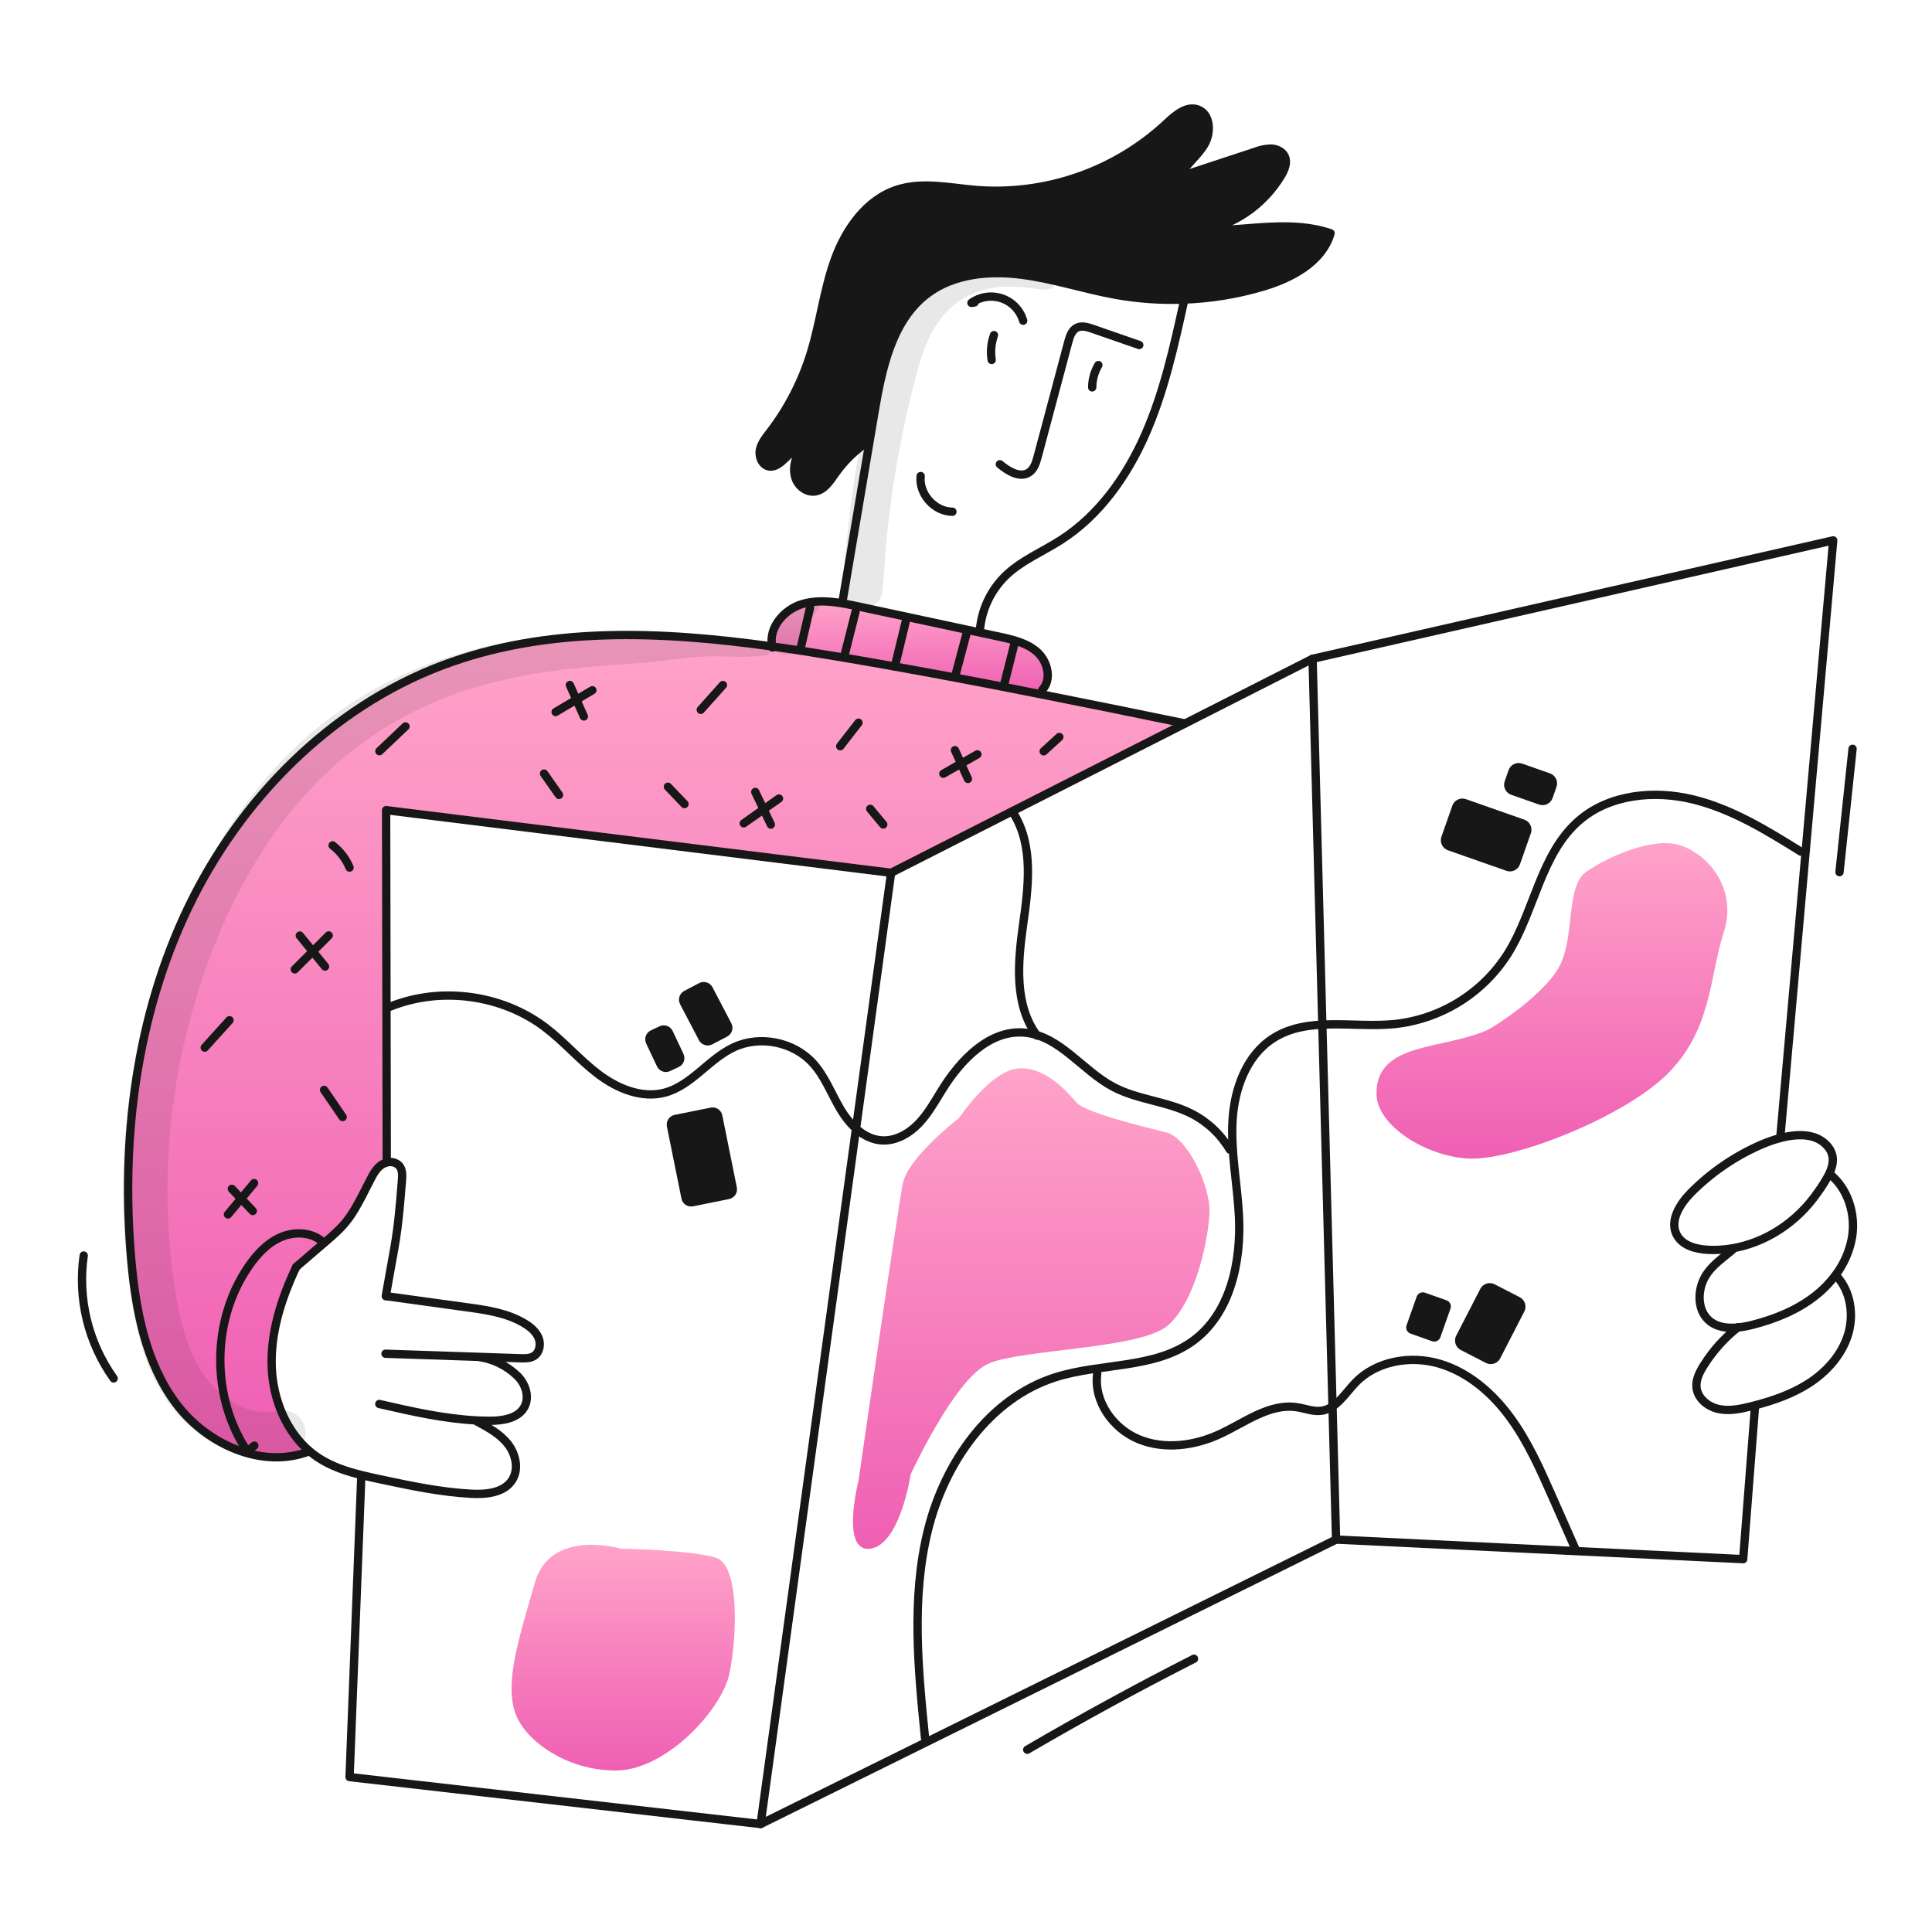 <svg xmlns="http://www.w3.org/2000/svg" width="960" height="960" viewBox="0 0 960 960" fill="none"><g clip-path="url(#clip0_46_7743)"><g clip-path="url(#clip1_46_7743)"><path d="M601.3 114.554C621.306 114.196 642.276 109.387 661.139 115.918C656.909 130.399 641.491 138.376 627.01 142.606C614.387 146.296 601.353 148.397 588.21 148.861C576.977 149.277 565.73 148.502 554.66 146.547C538.802 143.722 523.411 138.514 507.443 136.489C491.475 134.464 474.182 136.061 461.217 145.582C443.25 158.768 438.207 182.976 434.501 204.952C433.688 209.775 432.875 214.583 432.062 219.405L431.484 219.305C425.047 223.58 419.459 229.014 415.005 235.329C412.387 239.035 409.645 243.417 405.168 244.175C401.186 244.85 397.162 242.067 395.568 238.346C393.984 234.64 394.493 230.3 396.05 226.58C397.607 222.86 400.129 219.622 402.609 216.439L402.375 216.191C398.175 220.173 393.968 224.146 389.754 228.109C387.66 230.093 385.124 232.215 382.254 231.802C378.824 231.302 376.954 227.159 377.554 223.742C378.154 220.325 380.475 217.5 382.583 214.742C391.568 203.005 398.412 189.775 402.8 175.66C407.567 160.26 409.33 144.011 414.828 128.869C420.326 113.727 430.648 99.04 446 94.162C458.552 90.162 472.082 93.322 485.2 94.41C502.379 95.73 519.644 93.47 535.904 87.773C552.164 82.077 567.065 73.067 579.663 61.315C584.031 57.182 589.638 52.332 595.274 54.426C601.598 56.768 601.901 66.041 598.443 71.842C594.984 77.628 589.184 81.789 586.043 87.755L586.057 87.81C598.595 83.677 611.138 79.543 623.685 75.41C626.24 74.397 628.957 73.855 631.704 73.81C634.446 73.948 637.298 75.298 638.428 77.792C639.792 80.768 638.345 84.254 636.678 87.078C628.807 100.248 616.113 109.834 601.291 113.8L601.3 114.554Z" fill="#171717"></path><path d="M383.734 321.226C394.164 322.686 404.539 324.312 414.834 326.034C449.155 331.766 483.339 338.228 517.453 345.021C541.29 349.733 565.084 354.61 588.893 359.488L442.793 433.683L191.859 402.558L192.176 577.293L192.259 577.637C191.278 577.869 190.349 578.28 189.517 578.85C186.817 580.71 185.246 583.768 183.771 586.689C171.471 611.077 172.487 607.453 147.218 629.512C139.764 645.233 134.28 662.345 135.038 679.719C135.727 695.261 142.038 711.065 153.776 721.054L153.721 721.123C130.174 730.244 102.467 717.554 87.394 697.3C72.32 677.046 67.429 651.061 65.211 625.916C59.975 566.449 67.635 505.054 93.412 451.209C119.187 397.364 164.024 351.648 219.881 330.595C271.69 311.085 328.387 313.524 383.734 321.226Z" fill="url(#paint0_linear_46_7743)"></path><path d="M515.522 324.133C520.675 328.859 522.714 337.733 517.891 342.803L517.45 345.021C483.336 338.228 449.15 331.766 414.831 326.034C404.539 324.312 394.164 322.686 383.731 321.226C381.678 312.146 389.407 302.997 398.363 300.226C404.863 298.214 411.714 298.642 418.493 299.771C421.262 300.24 424.004 300.819 426.718 301.397C446.738 305.682 466.749 309.972 486.75 314.266C489.95 314.941 493.157 315.63 496.35 316.319C503.176 317.781 510.368 319.421 515.522 324.133Z" fill="url(#paint1_linear_46_7743)"></path><path d="M859.714 620.46C856.231 620.989 852.707 621.188 849.188 621.052C843.029 620.818 836.071 619.068 833.188 613.626C829.454 606.557 834.759 598.167 840.394 592.49C850.279 582.56 861.94 574.573 874.771 568.943C878.015 567.507 881.369 566.332 884.801 565.43C892.71 563.39 901.569 563.03 907.232 568.612C911.889 573.2 911.269 578.326 908.913 583.312C907.227 586.56 905.288 589.67 903.113 592.612C893.016 607.205 877.226 617.842 859.714 620.46Z" stroke="#171717" stroke-width="4.133" stroke-linecap="round" stroke-linejoin="round"></path><path d="M860.953 620.942L859.92 621.81C854.739 626.122 849.338 629.746 846.472 635.891C843.414 642.45 843.672 651.13 849.035 655.98C852.879 659.452 858.129 660.141 863.435 659.631C865.975 659.371 868.491 658.911 870.958 658.253C882.174 655.373 893.169 650.923 902.248 643.703C905.942 640.796 909.232 637.409 912.031 633.632C916.224 628.129 919.043 621.705 920.256 614.893C922.156 603.457 918.369 590.864 909.399 583.534" stroke="#171717" stroke-width="4.133" stroke-linecap="round" stroke-linejoin="round"></path><path d="M863.626 659.479C863.565 659.534 863.501 659.585 863.433 659.631C856.854 664.842 851.207 671.131 846.733 678.231C844.556 681.648 842.545 685.52 842.999 689.543C843.606 694.889 848.566 698.912 853.815 700.097C859.064 701.282 864.507 700.18 869.729 698.897C870.404 698.731 871.093 698.552 871.768 698.373C881.234 695.92 890.575 692.655 898.787 687.364C907.577 681.688 915.031 673.448 918.187 663.473C921.343 653.498 919.661 641.717 912.565 634.029" stroke="#171717" stroke-width="4.133" stroke-linecap="round" stroke-linejoin="round"></path><path d="M147.219 629.512C172.488 607.453 171.469 611.077 183.772 586.689C185.247 583.768 186.817 580.71 189.518 578.85C190.349 578.28 191.279 577.869 192.26 577.637C193.343 577.316 194.495 577.303 195.585 577.6C196.675 577.897 197.661 578.492 198.432 579.318C200.032 581.261 199.92 584.03 199.732 586.538C197.362 616.409 196.783 614.549 191.699 644.075" stroke="#171717" stroke-width="4.133" stroke-linecap="round" stroke-linejoin="round"></path><path d="M192.26 644.1C205.473 645.919 218.686 647.743 231.899 649.57C241.93 650.948 252.277 652.449 260.889 657.754C263.699 659.49 266.389 661.754 267.612 664.822C268.835 667.89 268.191 671.89 265.436 673.722C263.465 675.031 260.944 674.989 258.574 674.907L238.706 674.246C222.998 673.722 207.282 673.194 191.557 672.661" stroke="#171717" stroke-width="4.133" stroke-linecap="round" stroke-linejoin="round"></path><path d="M238.706 674.387C245.365 675.507 251.551 678.548 256.506 683.136C260.97 687.104 263.437 694.007 260.506 699.215C257.323 704.878 249.731 706.008 243.228 705.98C241.12 705.98 239.012 705.912 236.904 705.801C220.563 704.975 204.456 701.301 188.474 697.631" stroke="#171717" stroke-width="4.133" stroke-linecap="round" stroke-linejoin="round"></path><path d="M236.886 706.256C242.563 709.301 248.418 712.484 252.386 717.556C256.354 722.628 257.952 730.163 254.411 735.55C250.291 741.819 241.511 742.65 234.033 742.233C218.918 741.42 204.033 738.265 189.24 735.123C186.03 734.434 182.806 733.746 179.609 732.946C172.031 731.073 164.619 728.606 158.143 724.335C156.621 723.332 155.163 722.237 153.775 721.056C142.036 711.067 135.726 695.263 135.037 679.721C134.279 662.347 139.763 645.235 147.217 629.514" stroke="#171717" stroke-width="4.133" stroke-linecap="round" stroke-linejoin="round"></path><path d="M153.721 721.123C130.174 730.244 102.467 717.554 87.394 697.3C72.32 677.046 67.429 651.061 65.211 625.916C59.975 566.449 67.635 505.054 93.412 451.209C119.187 397.364 164.024 351.648 219.881 330.595C271.687 311.085 328.381 313.524 383.731 321.226C394.161 322.686 404.536 324.312 414.831 326.035C449.152 331.766 483.336 338.228 517.45 345.021C541.287 349.733 565.081 354.61 588.89 359.488" stroke="#171717" stroke-width="4.133" stroke-linecap="round" stroke-linejoin="round"></path><path d="M383.858 321.75C383.816 321.57 383.758 321.405 383.734 321.226C381.681 312.146 389.41 302.997 398.366 300.226C404.866 298.214 411.717 298.642 418.496 299.771C421.265 300.24 424.007 300.819 426.721 301.397C446.741 305.682 466.752 309.972 486.753 314.266C489.953 314.941 493.16 315.63 496.353 316.319C503.173 317.779 510.366 319.419 515.519 324.131C520.672 328.843 522.711 337.731 517.888 342.801" stroke="#171717" stroke-width="4.133" stroke-linecap="round" stroke-linejoin="round"></path><path d="M418.716 298.437C423.166 272.093 427.617 245.749 432.067 219.405C432.88 214.583 433.693 209.775 434.506 204.952C438.212 182.976 443.255 158.768 461.222 145.582C474.187 136.061 491.479 134.482 507.447 136.489C523.415 138.496 538.807 143.722 554.665 146.547C565.735 148.502 576.981 149.277 588.215 148.861C601.358 148.397 614.392 146.296 627.015 142.606C641.496 138.376 656.915 130.399 661.144 115.918C642.281 109.387 621.311 114.196 601.305 114.554C591.357 114.733 581.644 113.824 572.536 109.854" stroke="#171717" stroke-width="4.133" stroke-linecap="round" stroke-linejoin="round"></path><path d="M601.291 113.8C616.111 109.833 628.802 100.249 636.674 87.08C638.341 84.256 639.788 80.77 638.424 77.794C637.294 75.3 634.442 73.95 631.7 73.812C628.952 73.857 626.235 74.399 623.681 75.412C611.143 79.545 598.6 83.679 586.053 87.812C577.621 90.582 569.193 93.356 560.77 96.134" stroke="#171717" stroke-width="4.133" stroke-linecap="round" stroke-linejoin="round"></path><path d="M586.038 87.755C589.18 81.789 594.98 77.628 598.438 71.842C601.897 66.042 601.594 56.768 595.269 54.426C589.634 52.332 584.027 57.182 579.659 61.315C567.061 73.067 552.161 82.076 535.902 87.773C519.642 93.469 502.378 95.73 485.2 94.41C472.083 93.322 458.553 90.167 446 94.162C430.651 99.04 420.318 113.713 414.834 128.869C409.35 144.025 407.57 160.256 402.8 175.66C398.414 189.777 391.571 203.009 382.587 214.748C380.479 217.504 378.164 220.329 377.558 223.748C376.952 227.167 378.826 231.312 382.258 231.808C385.124 232.221 387.658 230.099 389.758 228.115C393.958 224.147 398.165 220.174 402.378 216.197C404.927 213.797 407.463 211.402 410.012 209.005" stroke="#171717" stroke-width="4.133" stroke-linecap="round" stroke-linejoin="round"></path><path d="M402.61 216.443C400.13 219.626 397.61 222.85 396.051 226.584C394.492 230.318 393.985 234.644 395.569 238.35C397.169 242.071 401.19 244.85 405.169 244.179C409.647 243.421 412.389 239.039 415.007 235.333C419.461 229.018 425.048 223.584 431.486 219.309" stroke="#171717" stroke-width="4.133" stroke-linecap="round" stroke-linejoin="round"></path><path d="M508.412 159.374C507.669 156.815 506.322 154.471 504.485 152.541C502.647 150.611 500.373 149.15 497.853 148.282C495.333 147.413 492.642 147.163 490.005 147.552C487.369 147.94 484.864 148.957 482.702 150.515C483.239 150.432 483.763 150.363 484.286 150.281" stroke="#171717" stroke-width="4.133" stroke-linecap="round" stroke-linejoin="round"></path><path d="M566.087 171.43C558.358 168.743 550.625 166.061 542.887 163.384C540.365 162.516 537.5 161.648 535.102 162.832C532.54 164.1 531.547 167.2 530.802 169.97C525.736 188.956 520.669 207.947 515.602 226.942C514.817 229.849 513.866 233.018 511.386 234.699C506.894 237.744 500.997 234.148 496.823 230.69" stroke="#171717" stroke-width="4.133" stroke-linecap="round" stroke-linejoin="round"></path><path d="M473.25 254.278C464.322 254.25 456.468 245.419 457.474 236.545" stroke="#171717" stroke-width="4.133" stroke-linecap="round" stroke-linejoin="round"></path><path d="M492.76 178.856C492.102 174.71 492.495 170.465 493.904 166.511" stroke="#171717" stroke-width="4.133" stroke-linecap="round" stroke-linejoin="round"></path><path d="M542.706 192.483C542.733 188.584 543.793 184.761 545.778 181.405" stroke="#171717" stroke-width="4.133" stroke-linecap="round" stroke-linejoin="round"></path><path d="M192.176 577.293L191.859 402.558L442.787 433.683L588.89 359.488L652.214 327.343L910.913 268.511L884.652 564.892" stroke="#171717" stroke-width="4.133" stroke-linecap="round" stroke-linejoin="round"></path><path d="M179.542 733.234L173.7 883.016L377.947 906.356L663.885 765.006L866.175 774.733L872.017 699.353" stroke="#171717" stroke-width="4.133" stroke-linecap="round" stroke-linejoin="round"></path><path d="M652.214 327.343L663.885 765.006" stroke="#171717" stroke-width="4.133" stroke-linecap="round" stroke-linejoin="round"></path><path d="M442.787 433.683L377.947 906.356" stroke="#171717" stroke-width="4.133" stroke-linecap="round" stroke-linejoin="round"></path><path d="M486.85 313.786C487.575 303.276 492.146 293.402 499.691 286.05C507.517 278.486 517.879 274.256 527.055 268.387C546.289 256.069 560.04 236.545 569.202 215.63C578.364 194.715 583.339 172.243 588.257 149.936" stroke="#171717" stroke-width="4.133" stroke-linecap="round" stroke-linejoin="round"></path><path d="M894.834 423.166C877.928 412.654 860.657 401.984 841.321 397.252C821.985 392.52 799.879 394.639 784.768 407.6C765.493 424.133 762.588 452.676 749.051 474.163C742.874 483.804 734.604 491.931 724.857 497.939C715.109 503.947 704.133 507.683 692.744 508.87C672.368 510.835 649.832 504.883 632.599 515.93C619.319 524.442 613.338 541.041 612.438 556.788C611.538 572.535 614.789 588.202 615.621 603.952C616.842 627.04 611.383 652.752 592.685 666.352C573.504 680.298 547.093 677.165 524.485 684.335C491.564 694.776 469.285 726.959 461.044 760.499C452.803 794.039 456.194 829.199 459.637 863.568" stroke="#171717" stroke-width="4.133" stroke-linecap="round" stroke-linejoin="round"></path><path d="M193.918 500.171C219.038 490.085 249.318 494.144 270.893 510.489C280.267 517.589 287.962 526.716 297.349 533.801C306.736 540.886 318.794 545.916 330.177 542.959C343.592 539.473 352.154 526.17 364.729 520.339C377.635 514.356 394.242 517.682 403.847 528.175C409.857 534.742 413.015 543.352 417.547 551.011C422.079 558.67 429.032 565.967 437.909 566.633C444.779 567.148 451.401 563.477 456.219 558.554C461.037 553.631 464.407 547.514 468.031 541.654C477.349 526.584 491.87 511.332 509.495 513.14C526.719 514.906 537.852 531.94 553.143 540.059C565.317 546.526 579.907 547.152 592.179 553.433C600.035 557.471 606.591 563.647 611.088 571.25" stroke="#171717" stroke-width="4.133" stroke-linecap="round" stroke-linejoin="round"></path><path d="M515.254 514.573C503.97 499.379 505.695 478.473 508.335 459.735C510.975 440.997 513.674 420.463 503.735 404.36" stroke="#171717" stroke-width="4.133" stroke-linecap="round" stroke-linejoin="round"></path><path d="M545.205 682.632C543.349 696.332 553.073 709.917 565.861 715.166C578.649 720.415 593.539 718.413 606.087 712.609C618.599 706.822 630.817 697.167 644.445 699.246C648.511 699.866 652.518 701.546 656.595 701C664.055 700 668.365 692.361 673.595 686.95C683.98 676.213 700.851 673.38 715.186 677.58C729.521 681.78 741.447 692.095 750.291 704.134C759.135 716.173 765.243 729.957 771.281 743.62C775.177 752.438 779.074 761.256 782.972 770.074" stroke="#171717" stroke-width="4.133" stroke-linecap="round" stroke-linejoin="round"></path><path d="M362.293 595.8L344.383 599.413C343.751 599.541 343.101 599.543 342.469 599.419C341.837 599.295 341.236 599.048 340.699 598.692C340.163 598.336 339.702 597.877 339.343 597.342C338.984 596.808 338.733 596.207 338.607 595.576L331.382 559.757C331.254 559.126 331.252 558.476 331.375 557.843C331.499 557.211 331.746 556.61 332.103 556.074C332.459 555.537 332.918 555.076 333.452 554.717C333.987 554.358 334.587 554.108 335.219 553.981L353.129 550.368C353.76 550.24 354.41 550.238 355.042 550.362C355.674 550.486 356.276 550.733 356.812 551.089C357.348 551.445 357.809 551.904 358.168 552.439C358.528 552.973 358.778 553.574 358.905 554.205L366.13 590.024C366.257 590.655 366.259 591.305 366.136 591.937C366.012 592.57 365.765 593.171 365.408 593.707C365.052 594.244 364.593 594.705 364.059 595.064C363.524 595.423 362.924 595.673 362.293 595.8V595.8Z" fill="#171717"></path><path d="M361.315 515.055L353.915 518.93C353.344 519.229 352.721 519.413 352.079 519.471C351.438 519.529 350.791 519.46 350.176 519.267C349.561 519.075 348.991 518.764 348.496 518.35C348.002 517.937 347.594 517.431 347.296 516.86L337.941 498.992C337.642 498.422 337.458 497.798 337.4 497.156C337.342 496.515 337.411 495.868 337.603 495.254C337.795 494.639 338.107 494.068 338.52 493.574C338.933 493.079 339.439 492.671 340.01 492.373L347.41 488.498C347.98 488.199 348.604 488.015 349.246 487.957C349.887 487.899 350.534 487.968 351.149 488.161C351.763 488.353 352.334 488.664 352.828 489.078C353.323 489.491 353.731 489.997 354.029 490.568L363.385 508.436C363.684 509.006 363.868 509.63 363.926 510.272C363.984 510.913 363.914 511.56 363.722 512.175C363.53 512.789 363.218 513.36 362.805 513.854C362.392 514.349 361.886 514.757 361.315 515.055V515.055Z" fill="#171717"></path><path d="M337.261 530.181L332.961 532.211C332.379 532.486 331.748 532.644 331.104 532.675C330.461 532.706 329.818 532.61 329.211 532.392C328.605 532.175 328.048 531.84 327.571 531.406C327.095 530.973 326.708 530.45 326.434 529.867L321.08 518.511C320.805 517.929 320.647 517.298 320.616 516.654C320.585 516.011 320.681 515.368 320.899 514.761C321.116 514.155 321.452 513.598 321.885 513.121C322.318 512.645 322.841 512.258 323.424 511.984L327.724 509.955C328.306 509.68 328.937 509.522 329.581 509.491C330.224 509.46 330.867 509.556 331.473 509.773C332.079 509.991 332.637 510.326 333.113 510.759C333.59 511.192 333.977 511.715 334.251 512.298L339.605 523.654C339.88 524.236 340.038 524.867 340.069 525.511C340.1 526.154 340.004 526.797 339.786 527.404C339.569 528.01 339.233 528.567 338.8 529.044C338.367 529.52 337.844 529.907 337.261 530.181V530.181Z" fill="#171717"></path><path d="M760.684 414.026L755.26 429.467C754.796 430.789 753.825 431.872 752.562 432.479C751.299 433.085 749.846 433.165 748.524 432.701L719.472 422.5C718.818 422.27 718.215 421.913 717.698 421.45C717.181 420.987 716.761 420.427 716.461 419.802C716.16 419.176 715.986 418.498 715.948 417.805C715.91 417.112 716.009 416.419 716.239 415.764L721.663 400.323C722.128 399.001 723.098 397.918 724.362 397.311C725.625 396.705 727.077 396.625 728.399 397.089L757.451 407.295C758.772 407.759 759.855 408.729 760.461 409.991C761.067 411.253 761.148 412.705 760.684 414.026V414.026Z" fill="#171717"></path><path d="M773.41 391.019L771.469 396.547C771.004 397.869 770.033 398.952 768.77 399.559C767.507 400.165 766.055 400.245 764.733 399.781L750.906 394.924C749.584 394.46 748.5 393.489 747.894 392.226C747.287 390.963 747.207 389.51 747.672 388.188L749.613 382.66C750.077 381.338 751.048 380.255 752.311 379.648C753.574 379.042 755.026 378.962 756.349 379.426L770.177 384.283C771.498 384.748 772.582 385.718 773.188 386.981C773.795 388.245 773.874 389.697 773.41 391.019V391.019Z" fill="#171717"></path><path d="M742.676 638.152L755.145 644.577C756.391 645.219 757.331 646.329 757.758 647.664C758.185 648.999 758.065 650.449 757.423 651.695L745.437 674.955C744.795 676.201 743.685 677.14 742.35 677.568C741.016 677.995 739.566 677.874 738.32 677.233L725.85 670.808C724.604 670.166 723.665 669.055 723.238 667.721C722.811 666.386 722.931 664.936 723.573 663.69L735.558 640.43C736.2 639.184 737.311 638.245 738.645 637.817C739.98 637.39 741.43 637.511 742.676 638.152V638.152Z" fill="#171717"></path><path d="M708.06 642.332L718.773 646.12C719.58 646.405 720.24 647 720.609 647.772C720.978 648.544 721.025 649.431 720.739 650.238L715.704 664.478C715.563 664.878 715.345 665.245 715.061 665.56C714.778 665.875 714.435 666.132 714.053 666.314C713.67 666.497 713.256 666.602 712.832 666.624C712.409 666.647 711.986 666.585 711.586 666.444L700.873 662.657C700.066 662.371 699.406 661.777 699.037 661.005C698.669 660.232 698.622 659.345 698.907 658.538L703.942 644.299C704.228 643.492 704.822 642.832 705.594 642.463C706.366 642.095 707.253 642.047 708.06 642.332V642.332Z" fill="#171717"></path><path d="M452.509 732.583C452.509 732.583 474.554 684.602 491.409 677.471C508.264 670.34 566.621 670.339 580.238 658.671C593.855 647.003 600.338 616.526 600.987 602.909C601.636 589.292 589.964 565.303 579.587 562.709C569.21 560.115 539.387 552.983 534.848 547.796C530.309 542.609 519.287 529.642 505.671 530.938C492.055 532.234 476.5 555.574 476.5 555.574C476.5 555.574 451.212 575.026 448.619 587.993C446.026 600.96 426.574 735.824 426.574 735.824C426.574 735.824 417.497 771.485 432.409 769.541C447.321 767.597 452.509 732.583 452.509 732.583Z" fill="url(#paint2_linear_46_7743)"></path><path d="M739.744 511.486C741.859 510.486 768.273 493.979 775.404 479.067C782.535 464.155 777.998 440.167 788.372 433.031C798.746 425.895 821.44 415.525 835.056 420.063C848.672 424.601 863.585 441.463 856.456 463.505C849.327 485.547 850.639 512.805 827.279 534.827C804.585 556.227 750.77 576.972 729.373 575.675C707.976 574.378 684.358 559.161 683.986 543.904C683.335 517.321 717.701 521.859 739.744 511.486Z" fill="url(#paint3_linear_46_7743)"></path><path d="M308.568 769.542C308.568 769.542 273.555 759.168 265.775 786.399C257.995 813.63 250.633 835.768 256.049 851.238C260.8 864.805 281.336 879.767 305.974 879.767C330.612 879.767 358.494 849.941 362.383 831.786C366.272 813.631 367.571 777.97 355.899 774.08C344.227 770.19 308.568 769.542 308.568 769.542Z" fill="url(#paint4_linear_46_7743)"></path><path d="M480.956 387.032C478.806 382.271 476.657 377.511 474.508 372.752" stroke="#171717" stroke-width="4.133" stroke-linecap="round" stroke-linejoin="round"></path><path d="M468.741 384.44C474.381 381.24 480.022 378.037 485.664 374.831" stroke="#171717" stroke-width="4.133" stroke-linecap="round" stroke-linejoin="round"></path><path d="M290.111 356.007L283.164 340.364" stroke="#171717" stroke-width="4.133" stroke-linecap="round" stroke-linejoin="round"></path><path d="M276.075 353.8C282.164 350.188 288.252 346.575 294.34 342.962" stroke="#171717" stroke-width="4.133" stroke-linecap="round" stroke-linejoin="round"></path><path d="M383.043 409.733C380.457 404.326 377.871 398.92 375.284 393.513" stroke="#171717" stroke-width="4.133" stroke-linecap="round" stroke-linejoin="round"></path><path d="M369.566 409.11C375.402 405.003 381.235 400.895 387.066 396.787" stroke="#171717" stroke-width="4.133" stroke-linecap="round" stroke-linejoin="round"></path><path d="M161.513 480.26L148.972 464.88" stroke="#171717" stroke-width="4.133" stroke-linecap="round" stroke-linejoin="round"></path><path d="M146.479 481.666L163.337 464.808" stroke="#171717" stroke-width="4.133" stroke-linecap="round" stroke-linejoin="round"></path><path d="M125.592 601.735C122.129 598.068 118.667 594.398 115.206 590.724" stroke="#171717" stroke-width="4.133" stroke-linecap="round" stroke-linejoin="round"></path><path d="M113.274 603.448C117.601 598.264 121.928 593.08 126.255 587.896" stroke="#171717" stroke-width="4.133" stroke-linecap="round" stroke-linejoin="round"></path><path d="M170.276 555.055L161.033 541.555" stroke="#171717" stroke-width="4.133" stroke-linecap="round" stroke-linejoin="round"></path><path d="M101.726 520.554L114.044 506.937" stroke="#171717" stroke-width="4.133" stroke-linecap="round" stroke-linejoin="round"></path><path d="M173.701 431.086C171.877 426.753 168.975 422.958 165.271 420.063" stroke="#171717" stroke-width="4.133" stroke-linecap="round" stroke-linejoin="round"></path><path d="M188.515 373.272L201.487 360.957" stroke="#171717" stroke-width="4.133" stroke-linecap="round" stroke-linejoin="round"></path><path d="M277.774 395C275.293 391.463 272.813 387.926 270.333 384.388" stroke="#171717" stroke-width="4.133" stroke-linecap="round" stroke-linejoin="round"></path><path d="M348.2 352.7C351.874 348.594 355.549 344.488 359.225 340.383" stroke="#171717" stroke-width="4.133" stroke-linecap="round" stroke-linejoin="round"></path><path d="M340.116 399.528L331.874 390.921" stroke="#171717" stroke-width="4.133" stroke-linecap="round" stroke-linejoin="round"></path><path d="M417.5 370.786L426.577 359.114" stroke="#171717" stroke-width="4.133" stroke-linecap="round" stroke-linejoin="round"></path><path d="M438.893 409.69C436.731 407.097 434.57 404.503 432.409 401.909" stroke="#171717" stroke-width="4.133" stroke-linecap="round" stroke-linejoin="round"></path><path d="M518.601 373.329C521.195 370.953 523.789 368.576 526.383 366.199" stroke="#171717" stroke-width="4.133" stroke-linecap="round" stroke-linejoin="round"></path><path d="M498.926 340.245L504.146 319.505" stroke="#171717" stroke-width="4.133" stroke-linecap="round" stroke-linejoin="round"></path><path d="M474.513 336.411C476.467 329.064 478.422 321.718 480.377 314.373" stroke="#171717" stroke-width="4.133" stroke-linecap="round" stroke-linejoin="round"></path><path d="M444.629 331.211C446.408 323.874 448.187 316.538 449.967 309.202" stroke="#171717" stroke-width="4.133" stroke-linecap="round" stroke-linejoin="round"></path><path d="M419.376 326.679C421.29 319.107 423.203 311.535 425.116 303.962" stroke="#171717" stroke-width="4.133" stroke-linecap="round" stroke-linejoin="round"></path><path d="M397.842 322.11L402.491 302.036" stroke="#171717" stroke-width="4.133" stroke-linecap="round" stroke-linejoin="round"></path><path d="M160.187 616.954C154.694 612.111 146.21 611.814 139.498 614.742C132.786 617.67 127.607 623.3 123.457 629.33C105.029 656.117 104.785 694.174 122.869 721.196L126.369 718.32" stroke="#171717" stroke-width="4.133" stroke-linecap="round" stroke-linejoin="round"></path><path d="M914.032 433.376L920.532 372.076" stroke="#171717" stroke-width="4.133" stroke-linecap="round" stroke-linejoin="round"></path><path d="M56.475 684.926C43.852 667.24 38.525 645.371 41.6 623.861" stroke="#171717" stroke-width="4.133" stroke-linecap="round" stroke-linejoin="round"></path><path d="M510.43 869.435C537.609 853.562 565.234 838.489 593.304 824.215" stroke="#171717" stroke-width="4.133" stroke-linecap="round" stroke-linejoin="round"></path><g opacity="0.1"><path d="M523.418 141.879C520.188 137.497 512.985 137.324 507.985 136.661C501.499 135.813 494.945 135.605 488.418 136.039C475.175 136.926 462.431 141.211 452.999 150.925C443.482 160.725 438.083 174.032 434.717 187.084C430.591 203.084 427.446 219.373 424.935 235.697C423.489 245.09 422.263 254.515 421.257 263.974C420.264 273.385 418.85 283.166 419.185 292.634C419.211 294.956 420.071 297.192 421.608 298.933C423.145 300.674 425.257 301.805 427.558 302.118C431.82 302.625 437.458 300.011 438.158 295.201C439.55 285.509 439.758 275.629 440.751 265.88C441.699 256.583 442.905 247.32 444.368 238.089C447.252 219.925 451.091 201.926 455.868 184.166C459.618 170.25 465.757 155.787 478.713 148.219C485.696 144.253 493.626 142.26 501.655 142.456C505.604 142.49 509.547 142.759 513.463 143.262C516.848 143.699 519.936 144.635 523.121 143.033C523.313 142.919 523.452 142.734 523.508 142.518C523.565 142.302 523.533 142.072 523.421 141.879H523.418Z" fill="#171717"></path></g><g opacity="0.1"><path d="M404.855 299.824C403.616 299.876 402.633 299.098 401.378 299.048C400.403 299.071 399.438 299.241 398.515 299.554C396.259 300.343 394.11 301.411 392.12 302.734C390.12 303.977 387.929 305.027 386.42 306.867C384.353 309.153 382.827 311.875 381.956 314.831C379.347 325.366 395.439 329.831 398.228 319.317C398.928 316.69 398.867 316.198 399.595 313.517C399.899 312.755 400.041 311.937 400.012 311.117C400.026 310.202 400.01 310.079 399.964 310.749C399.843 311.442 399.981 311.317 400.38 310.376C400.688 309.672 400.981 308.962 401.259 308.247L399.873 310.626C400.948 309.338 402.105 308.122 403.339 306.985C404.254 306.109 405.046 304.147 405.899 303.671C406.279 303.435 406.573 303.083 406.737 302.667C406.9 302.251 406.926 301.794 406.809 301.362C406.692 300.93 406.439 300.548 406.088 300.272C405.736 299.995 405.305 299.84 404.858 299.828L404.855 299.824Z" fill="#171717"></path></g><g opacity="0.1"><path d="M380.778 321.208C369.027 318.387 356.964 319.143 345.05 317.385C333.306 315.652 321.872 313.796 309.935 313.685C287.032 313.505 264.187 316.011 241.867 321.149C200.105 330.76 162.742 351.803 134.448 384.165C106.717 415.882 87.4 454.664 75.3 494.847C62.501 537.469 58.291 582.209 62.916 626.471C65.406 649.985 68.998 675.557 82.665 695.534C96.278 715.434 119.045 728.39 143.477 723.084C149.491 721.778 152.999 714.77 151.433 709.072C149.716 702.826 143.462 699.851 137.421 701.116C122.149 704.316 106.941 692.955 99.347 680.066C90.111 664.391 87.2 645.179 85.22 627.357C80.748 586.879 83.865 545.922 94.409 506.586C104.209 469.971 120.235 433.713 144.009 403.938C168.142 373.715 199.396 352.365 236.56 341.452C259.16 334.816 282.578 331.766 306.039 330.342C318.475 329.587 330.748 328.197 343.098 326.706C355.624 325.194 368.264 327.343 380.778 325.638C383.078 325.324 382.848 321.705 380.778 321.208V321.208Z" fill="#171717"></path></g></g></g><defs><linearGradient id="paint0_linear_46_7743" x1="326.276" y1="315.536" x2="326.276" y2="724.129" gradientUnits="userSpaceOnUse"><stop stop-color="#FFA3C9"></stop><stop offset="1" stop-color="#EF5FB3"></stop></linearGradient><linearGradient id="paint1_linear_46_7743" x1="452.012" y1="298.821" x2="452.012" y2="345.021" gradientUnits="userSpaceOnUse"><stop stop-color="#FFA3C9"></stop><stop offset="1" stop-color="#EF5FB3"></stop></linearGradient><linearGradient id="paint2_linear_46_7743" x1="512.425" y1="530.847" x2="512.425" y2="769.618" gradientUnits="userSpaceOnUse"><stop stop-color="#FFA3C9"></stop><stop offset="1" stop-color="#EF5FB3"></stop></linearGradient><linearGradient id="paint3_linear_46_7743" x1="771.138" y1="418.952" x2="771.138" y2="575.733" gradientUnits="userSpaceOnUse"><stop stop-color="#FFA3C9"></stop><stop offset="1" stop-color="#EF5FB3"></stop></linearGradient><linearGradient id="paint4_linear_46_7743" x1="309.666" y1="767.602" x2="309.666" y2="879.767" gradientUnits="userSpaceOnUse"><stop stop-color="#FFA3C9"></stop><stop offset="1" stop-color="#EF5FB3"></stop></linearGradient><clipPath id="clip0_46_7743"><rect width="960" height="960" fill="white"></rect></clipPath><clipPath id="clip1_46_7743"><rect width="885" height="858" fill="white" transform="translate(38 51)"></rect></clipPath></defs></svg>